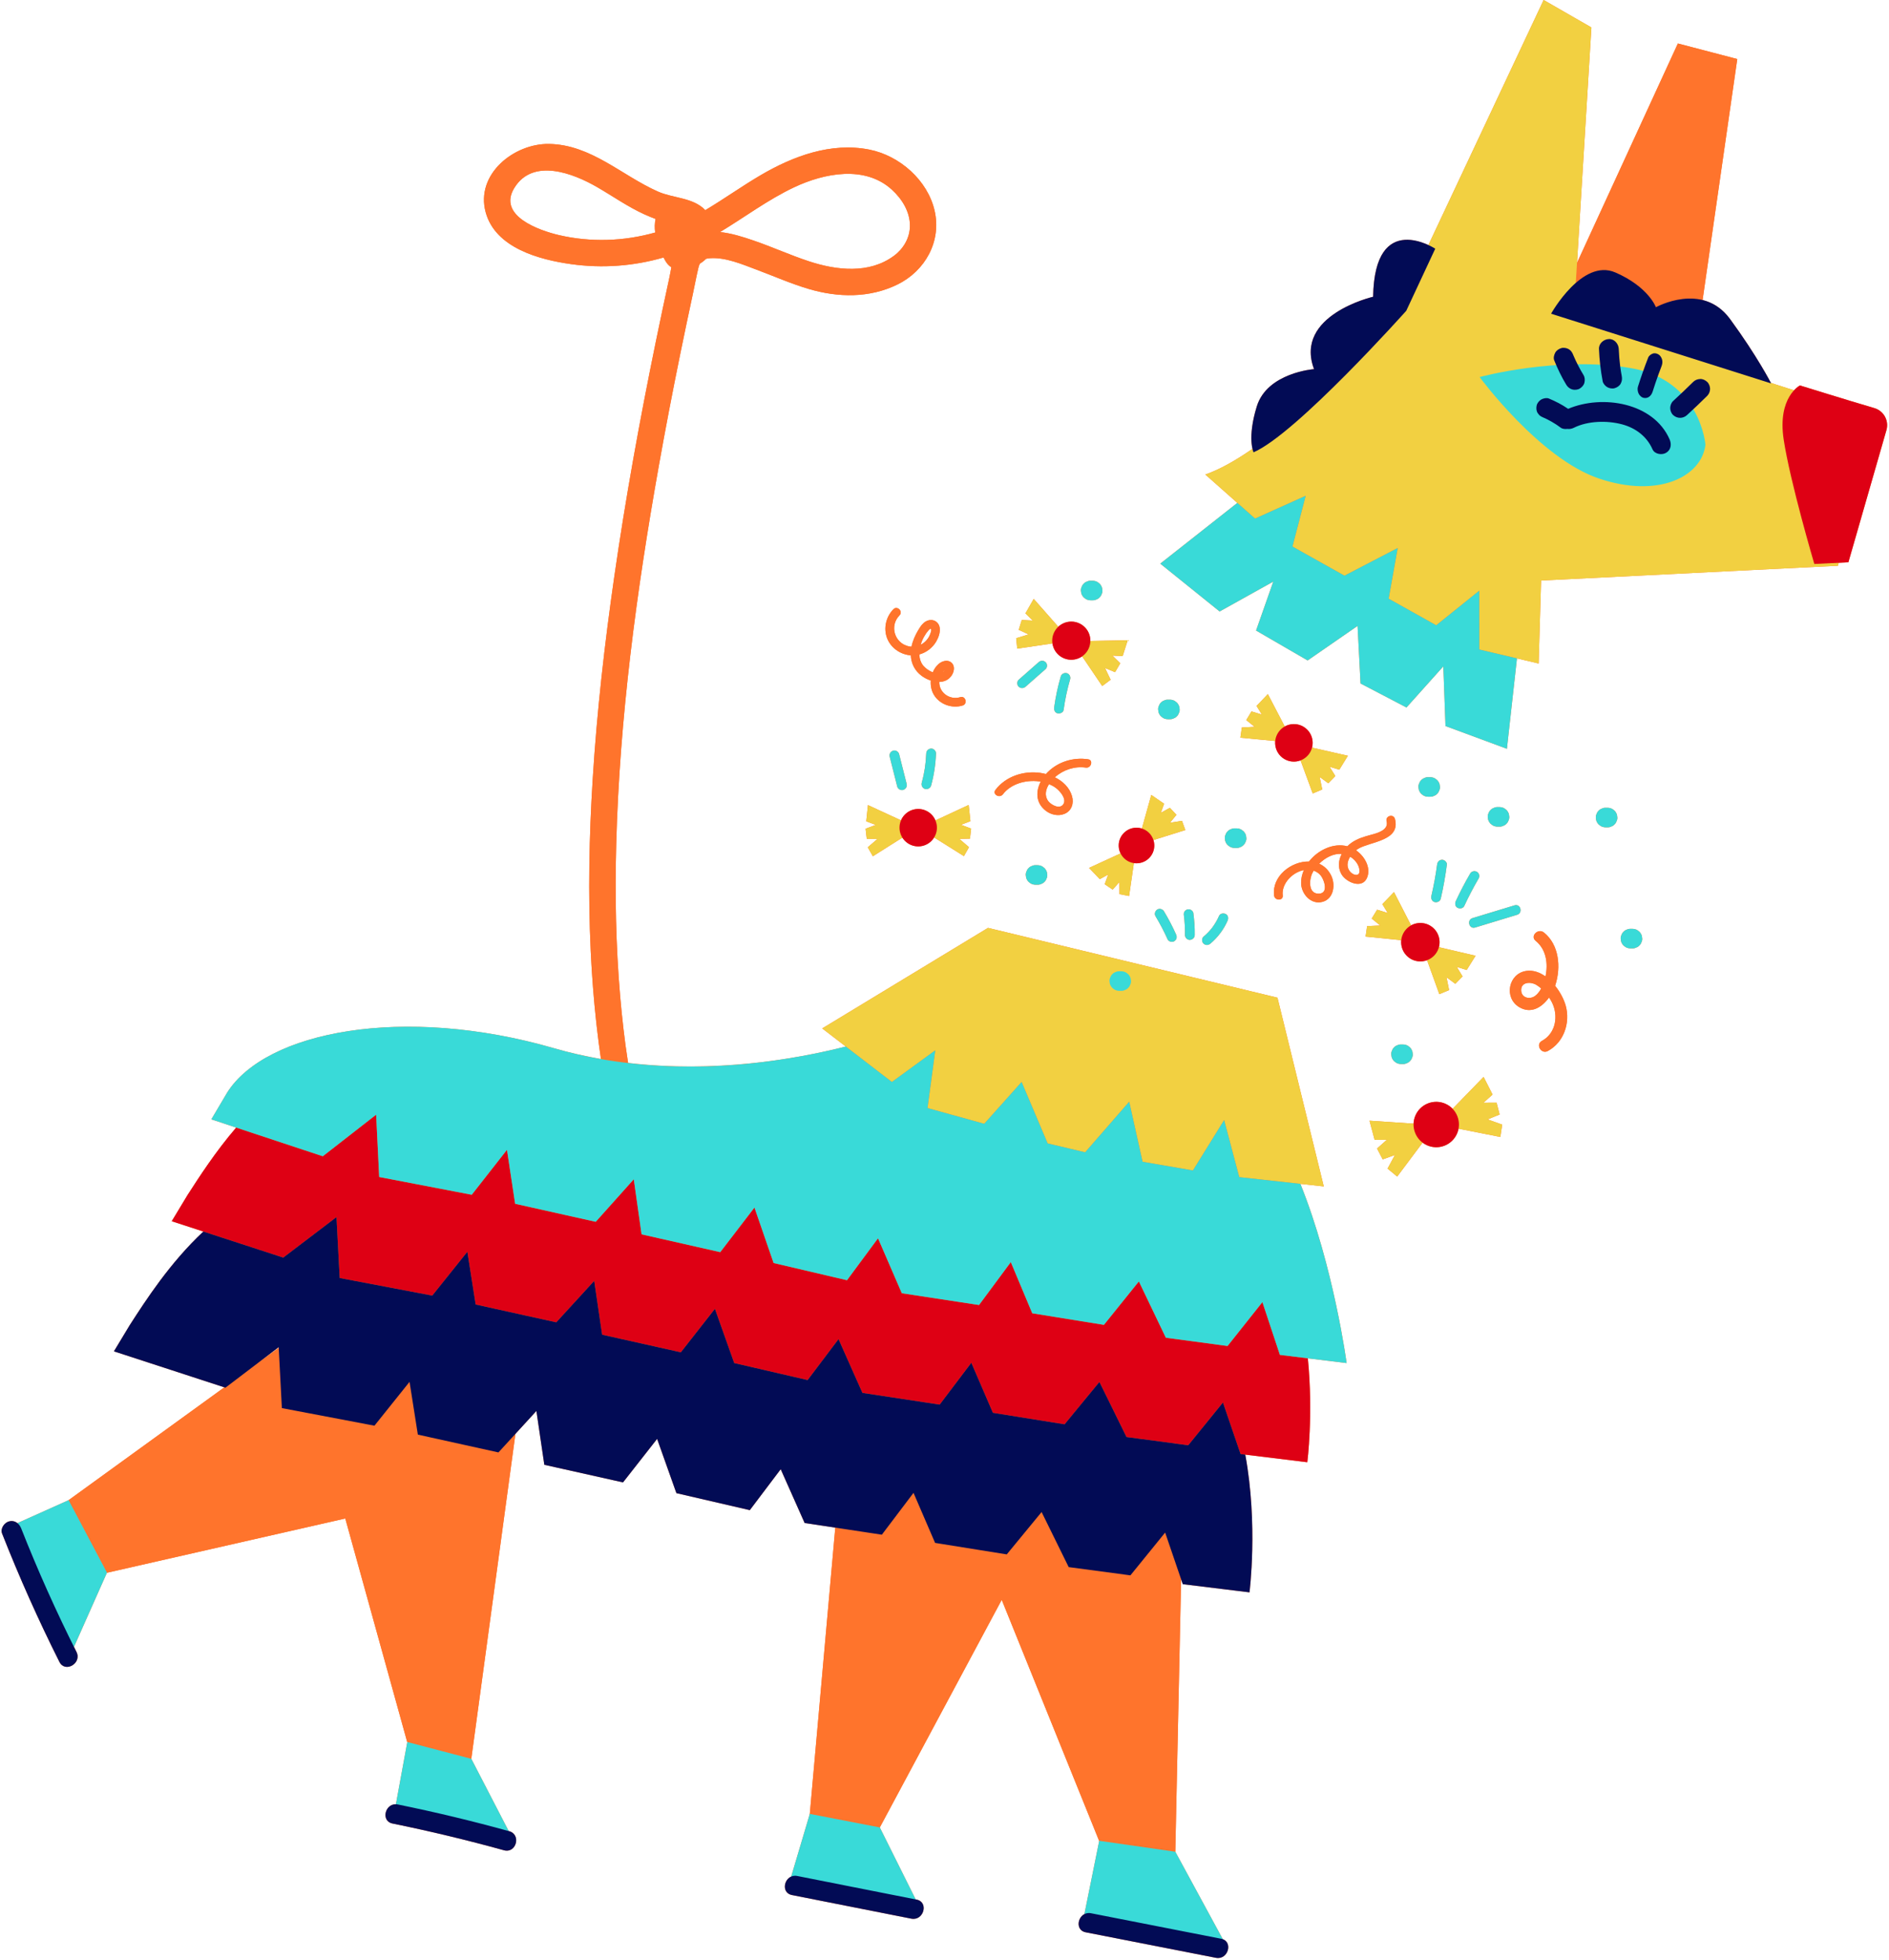 <?xml version="1.0" encoding="UTF-8"?><svg xmlns="http://www.w3.org/2000/svg" xmlns:xlink="http://www.w3.org/1999/xlink" height="370.4" preserveAspectRatio="xMidYMid meet" version="1.0" viewBox="-0.3 0.0 357.1 370.4" width="357.1" zoomAndPan="magnify"><g><g fill="#FF742C" id="change1_1"><path d="M189.29,150.095c1.529-2.001,4.352-2.751,6.77-2.445 c0.124,0.016,0.248,0.046,0.372,0.068c-0.941,1.834-0.949,3.99,0.93,5.464 c0.999,0.784,2.375,1.104,3.576,0.61c1.357-0.558,1.807-2.003,1.411-3.352 c-0.481-1.638-1.742-2.817-3.239-3.551c1.558-1.419,3.761-2.138,5.849-1.834 c1.028,0.15,1.472-1.423,0.434-1.575c-2.771-0.404-5.603,0.442-7.619,2.42 c-0.122,0.12-0.24,0.245-0.354,0.374c-0.376-0.098-0.753-0.179-1.126-0.228 c-3.142-0.413-6.46,0.667-8.413,3.223C187.242,150.106,188.66,150.92,189.29,150.095z M198.01,148.176c0.46,0.193,0.901,0.425,1.294,0.723c0.76,0.577,2.05,2.015,1.438,3.033 c-0.665,1.108-2.357,0.182-2.899-0.571C197.098,150.327,197.388,149.157,198.01,148.176z" fill="inherit"/><path d="M175.35,117.199c-0.999,0.191-1.583,1.074-2.069,1.89 c-0.573,0.96-1.049,2.027-1.273,3.127c-0.154-0.009-0.309-0.028-0.464-0.06 c-2.726-0.562-3.759-3.87-1.806-5.866c0.736-0.752-0.418-1.907-1.155-1.155 c-1.377,1.407-1.893,3.54-1.206,5.406c0.682,1.851,2.474,3.114,4.419,3.293 c0.027,0.003,0.054-0.001,0.082,0.001c0.076,1.525,0.739,2.917,2.068,3.893 c0.487,0.358,1.082,0.669,1.711,0.876c-0.068,0.92,0.104,1.857,0.563,2.649 c1.077,1.855,3.432,2.685,5.453,2.067c1.002-0.306,0.575-1.883-0.434-1.575 c-2.001,0.612-4.034-0.852-3.974-2.882c0.933-0.022,1.805-0.385,2.38-1.29 c0.44-0.694,0.607-1.755-0.085-2.356c-0.728-0.632-1.782-0.3-2.434,0.272 c-0.488,0.428-0.846,0.974-1.097,1.568c-0.668-0.264-1.297-0.72-1.674-1.126 c-0.579-0.624-0.832-1.419-0.861-2.262c1.318-0.359,2.482-1.244,3.185-2.44 c0.442-0.752,0.791-1.729,0.663-2.61C177.198,117.643,176.339,117.01,175.35,117.199z M177.96,126.969c0.073-0.087,0.16-0.16,0.236-0.243c0.027-0.026,0.055-0.051,0.082-0.077 c0.001-0,0.001-0.001,0.003-0.001c-0.066,0.104-0.13,0.205-0.234,0.293 c-0.034,0.028-0.074,0.038-0.109,0.063C177.947,126.993,177.951,126.979,177.96,126.969z M175.578,119.74c-0.182,0.543-0.504,1.037-0.91,1.44c-0.275,0.273-0.589,0.494-0.926,0.665 c0.306-1.041,0.853-2.023,1.477-2.716c0.159-0.176,0.407-0.459,0.516-0.187 C175.81,119.128,175.642,119.55,175.578,119.74z" fill="inherit"/><path d="M256.04,160.674c0.137-0.106,0.276-0.205,0.414-0.287 c2.304-1.371,8.061-1.474,6.946-5.634c-0.272-1.014-1.847-0.584-1.575,0.434 c0.44,1.643-1.694,2.241-2.861,2.547c-1.322,0.347-2.644,0.733-3.778,1.528 c-0.275,0.193-0.536,0.417-0.78,0.661c-2.604-0.687-5.531,0.682-7.253,2.879 c-3.328-0.072-7.035,2.762-6.598,6.412c0.123,1.031,1.758,1.043,1.633,0 c-0.265-2.213,1.812-4.383,4.001-4.799c-0.339,0.777-0.534,1.604-0.527,2.446 c0.018,2.054,1.876,4.183,4.084,3.55c2.109-0.605,2.441-3.245,1.6-4.961 c-0.543-1.108-1.347-1.819-2.266-2.231c1.167-1.173,2.746-1.98,4.267-1.857 c-0.607,1.173-0.766,2.537-0.09,3.778c0.856,1.572,4.009,2.991,4.904,0.643 C258.89,163.87,257.603,161.756,256.04,160.674z M249.153,165.199 c0.812,0.75,1.864,3.631-0.133,3.682c-2.053,0.053-1.837-2.675-1.241-3.879 c0.079-0.16,0.169-0.318,0.264-0.474C248.437,164.668,248.812,164.885,249.153,165.199z M255.077,164.871c-0.922-0.887-0.74-2.032-0.141-2.985c0.283,0.174,0.56,0.382,0.821,0.653 c0.511,0.531,0.9,1.22,0.944,1.97C256.766,165.627,255.712,165.482,255.077,164.871z" fill="inherit"/><path d="M293.679,186.281c0.021-0.06,0.045-0.121,0.064-0.18 c1.056-3.33,0.712-7.554-2.173-9.877c-1.101-0.886-2.678,0.672-1.567,1.567 c2.015,1.622,2.379,4.318,1.859,6.734c-1.093-0.784-2.331-1.232-3.618-1.049 c-3.391,0.481-4.286,5.057-1.376,6.827c2.253,1.37,4.336,0.051,5.666-1.813 c0.191,0.288,0.369,0.582,0.522,0.88c1.302,2.543,0.782,5.899-1.871,7.326 c-1.256,0.675-0.139,2.589,1.118,1.913c3.041-1.635,4.287-5.36,3.369-8.602 C295.337,188.824,294.628,187.461,293.679,186.281z M289.916,188.189 c-0.965,0.73-2.567,0.435-2.647-0.985c-0.095-1.67,1.788-1.724,2.832-1.107 c0.335,0.198,0.652,0.436,0.953,0.696C290.759,187.331,290.397,187.825,289.916,188.189z" fill="inherit"/><path d="M234.186,139.404l6.595,0.627c-0.115,1.177,0.35,2.383,1.356,3.158 c1.013,0.78,2.309,0.917,3.422,0.495l2.303,6.256l1.796-0.759l-0.493-2.37l1.631,1.205 l1.334-1.372l-1.081-1.746l1.834,0.553l1.621-2.633l-6.773-1.535 c0.352-1.338-0.101-2.816-1.266-3.713c-1.159-0.893-2.694-0.956-3.895-0.285l-3.193-6.12 l-2.132,2.239l1.003,1.633l-1.964-0.6l-0.986,1.64l1.581,1.269l-2.417,0.128L234.186,139.404z" fill="inherit"/><path d="M191.998,122.574l6.662-0.989c0.173,1.189,0.927,2.267,2.108,2.786 c1.19,0.523,2.503,0.342,3.499-0.346l3.799,5.613l1.588-1.187l-1.064-2.218l1.903,0.792 l0.982-1.679l-1.493-1.46l1.945,0.098l0.958-2.994l-7.059,0.136 c0.021-1.406-0.787-2.755-2.155-3.356c-1.362-0.599-2.892-0.287-3.914,0.668l-4.643-5.261 l-1.559,2.729l1.388,1.367l-2.085-0.113l-0.574,1.859l1.87,0.867l-2.354,0.716L191.998,122.574z" fill="inherit"/><path d="M283.192,210.612l-0.576-2.242l-2.485,0.015l1.727-1.546l-1.697-3.333 l-5.855,6.026c-1.16-1.206-2.972-1.671-4.632-1.034c-1.653,0.634-2.686,2.179-2.75,3.843 l-8.332-0.561l0.968,3.613l2.318-0.006l-1.858,1.651l1.072,2.052l2.308-0.833l-1.391,2.576 l1.82,1.502l4.805-6.415c1.142,0.861,2.682,1.141,4.116,0.591 c1.444-0.554,2.403-1.806,2.668-3.222l7.912,1.565l0.348-2.333l-2.758-0.985L283.192,210.612z" fill="inherit"/><path d="M265.972,180.914c1.032,0.806,2.36,0.955,3.503,0.529l2.319,6.423l1.845-0.766 l-0.49-2.431l1.663,1.245l1.375-1.397l-1.096-1.796l1.875,0.578l1.677-2.687l-6.928-1.616 c0.369-1.368-0.086-2.885-1.273-3.812c-1.182-0.922-2.754-0.997-3.989-0.317l-3.231-6.289 l-2.199,2.28l1.017,1.679l-2.009-0.627l-1.021,1.674l1.612,1.311l-2.477,0.115l-0.295,1.976 l6.752,0.685C264.478,178.875,264.947,180.114,265.972,180.914z" fill="inherit"/><path d="M354.034,77.121c-5.017-1.472-14.07-4.283-14.07-4.283s-0.506,0.266-1.118,0.924 l-4.373-1.401c-0.348-0.673-2.878-5.458-7.718-12.068c-1.53-2.089-3.364-3.142-5.195-3.593 l6.556-45.544l-11.228-2.938l-19.065,41.454L300.543,5.19L291.512,0l-21.783,46.305 c-3.007-1.384-10.241-3.34-10.45,9.773c0,0-15.005,3.461-11.171,13.674 c0,0-8.852,0.662-10.821,7.045c-1.339,4.341-1.074,6.91-0.817,8.021 c-3.112,2.16-6.154,3.893-8.909,4.853l6.051,5.362l-14.57,11.479l11.221,9.035l10.143-5.644 l-3.254,9.25l9.745,5.649l9.441-6.528l0.564,10.882l8.681,4.537l6.968-7.774l0.409,11.283 l11.609,4.297l1.899-17.083l4.099,0.966l0.467-15.682l56.122-2.787l0.128-0.564l1.838-0.091 l7.193-24.979C356.828,79.5,355.811,77.643,354.034,77.121z" fill="inherit"/><path d="M173.277,152.872c-1.459,0.002-2.709,0.888-3.248,2.15l-6.251-2.883l-0.318,3.067 l1.787,0.677l-1.916,0.725l0.222,1.896l2.022,0.038l-1.829,1.575l0.959,1.692l5.587-3.526 c0.626,0.999,1.729,1.668,2.995,1.666c1.275-0.002,2.382-0.684,3.003-1.696l5.632,3.533l0.955-1.694 l-1.834-1.57l2.022-0.043l0.216-1.896l-1.918-0.719l1.785-0.682l-0.326-3.066l-6.281,2.918 C176.002,153.76,174.743,152.87,173.277,152.872z" fill="inherit"/><path d="M211.986,157.593c-0.901,1.056-1.034,2.508-0.455,3.678l-5.95,2.736l2.021,2.127 l1.595-0.873l-0.661,1.833l1.507,1.012l1.278-1.439l0.007,2.297l1.816,0.353l0.906-6.22 c1.109,0.165,2.275-0.219,3.057-1.135c0.787-0.923,0.979-2.145,0.631-3.22l6.038-1.887l-0.634-1.738 l-2.269,0.355l1.219-1.489l-1.237-1.329l-1.706,0.942l0.611-1.712l-2.418-1.66l-1.775,6.346 C214.314,156.172,212.892,156.531,211.986,157.593z" fill="inherit"/><path d="M200.222,127.852c-0.554,1.905-0.967,3.846-1.238,5.811 c-0.066,0.476,0.115,1.015,0.645,1.136c0.434,0.099,1.065-0.133,1.136-0.645 c0.271-1.965,0.685-3.906,1.238-5.811c0.135-0.464-0.163-1.026-0.645-1.136 C200.864,127.094,200.366,127.355,200.222,127.852z" fill="inherit"/><path d="M281.863,155.959c0.288,0.167,0.599,0.251,0.932,0.252c0.125,0,0.251,0,0.376,0 c0.254,0.01,0.491-0.043,0.711-0.159c0.229-0.074,0.427-0.202,0.594-0.382 c0.18-0.167,0.307-0.365,0.382-0.594c0.116-0.22,0.169-0.457,0.159-0.711 c-0.022-0.164-0.044-0.327-0.066-0.491c-0.088-0.313-0.246-0.584-0.475-0.815 c-0.125-0.096-0.249-0.193-0.374-0.289c-0.288-0.167-0.599-0.251-0.932-0.252 c-0.125,0-0.251,0-0.376,0c-0.254-0.01-0.491,0.043-0.711,0.159 c-0.229,0.074-0.427,0.202-0.594,0.382c-0.18,0.167-0.307,0.365-0.382,0.594 c-0.116,0.22-0.169,0.457-0.159,0.711c0.022,0.164,0.044,0.327,0.066,0.491 c0.088,0.313,0.246,0.584,0.475,0.815C281.614,155.767,281.739,155.863,281.863,155.959z" fill="inherit"/><path d="M196.055,125.13c-1.26,1.109-2.52,2.218-3.78,3.326 c-0.364,0.32-0.351,0.983,0,1.306c0.388,0.356,0.918,0.341,1.306,0 c1.26-1.109,2.52-2.218,3.78-3.326c0.364-0.32,0.351-0.983,0-1.306 C196.973,124.774,196.443,124.789,196.055,125.13z" fill="inherit"/><path d="M204.575,112.899c0.125,0.096,0.249,0.193,0.374,0.289 c0.288,0.167,0.599,0.251,0.932,0.252c0.125,0,0.251,0,0.376,0c0.254,0.01,0.491-0.043,0.711-0.159 c0.229-0.074,0.427-0.202,0.594-0.382c0.18-0.167,0.307-0.365,0.382-0.594 c0.116-0.22,0.169-0.457,0.159-0.711c-0.022-0.164-0.044-0.327-0.066-0.491 c-0.088-0.313-0.246-0.584-0.475-0.815c-0.125-0.096-0.249-0.193-0.374-0.289 c-0.288-0.167-0.599-0.251-0.932-0.252c-0.125,0-0.251,0-0.376,0 c-0.254-0.01-0.491,0.043-0.711,0.159c-0.229,0.074-0.427,0.202-0.594,0.382 c-0.18,0.167-0.307,0.365-0.382,0.594c-0.116,0.22-0.169,0.457-0.159,0.711 c0.022,0.164,0.044,0.327,0.066,0.491C204.188,112.397,204.347,112.669,204.575,112.899z" fill="inherit"/><path d="M309.607,176.066c-0.125-0.096-0.249-0.193-0.374-0.289 c-0.288-0.167-0.599-0.251-0.932-0.252c-0.125,0-0.251,0-0.376,0 c-0.254-0.01-0.491,0.043-0.711,0.159c-0.229,0.074-0.427,0.202-0.594,0.382 c-0.18,0.167-0.307,0.365-0.382,0.594c-0.116,0.22-0.169,0.457-0.159,0.711 c0.022,0.164,0.044,0.327,0.066,0.491c0.088,0.313,0.246,0.584,0.475,0.815 c0.125,0.096,0.249,0.193,0.374,0.289c0.288,0.167,0.599,0.251,0.932,0.252c0.125,0,0.251,0,0.376,0 c0.254,0.01,0.491-0.043,0.711-0.159c0.229-0.074,0.427-0.202,0.594-0.382 c0.18-0.167,0.307-0.365,0.382-0.594c0.116-0.22,0.169-0.457,0.159-0.711 c-0.022-0.164-0.044-0.327-0.066-0.491C309.994,176.568,309.835,176.296,309.607,176.066z" fill="inherit"/><path d="M278.559,175.277c2.649-0.804,5.297-1.609,7.946-2.413 c1.134-0.344,0.651-2.127-0.491-1.781c-2.649,0.804-5.297,1.609-7.946,2.413 C276.935,173.841,277.418,175.624,278.559,175.277z" fill="inherit"/><path d="M218.474,171.877c-0.416,0.268-0.598,0.821-0.331,1.263 c0.852,1.413,1.617,2.876,2.291,4.381c0.198,0.442,0.875,0.581,1.263,0.331 c0.457-0.295,0.543-0.79,0.331-1.263c-0.674-1.506-1.439-2.968-2.291-4.381 C219.488,171.795,218.897,171.604,218.474,171.877z" fill="inherit"/><path d="M271.372,147.406c-0.125-0.096-0.249-0.193-0.374-0.289 c-0.288-0.167-0.599-0.251-0.932-0.252c-0.125,0-0.251,0-0.376,0 c-0.254-0.01-0.491,0.043-0.711,0.159c-0.229,0.074-0.427,0.202-0.594,0.382 c-0.18,0.167-0.307,0.365-0.382,0.594c-0.116,0.22-0.169,0.457-0.159,0.711 c0.022,0.164,0.044,0.327,0.066,0.491c0.088,0.313,0.246,0.584,0.475,0.815 c0.125,0.096,0.249,0.193,0.374,0.289c0.288,0.167,0.599,0.251,0.932,0.252c0.125,0,0.251,0,0.376,0 c0.254,0.01,0.491-0.043,0.711-0.159c0.229-0.074,0.427-0.202,0.594-0.382 c0.18-0.167,0.307-0.365,0.382-0.594c0.116-0.22,0.169-0.457,0.159-0.711 c-0.022-0.164-0.044-0.327-0.066-0.491C271.759,147.908,271.601,147.636,271.372,147.406z" fill="inherit"/><path d="M219.177,135.371c0.125,0.096,0.249,0.193,0.374,0.289 c0.288,0.167,0.599,0.251,0.932,0.252c0.125,0,0.251,0,0.376,0c0.254,0.01,0.491-0.043,0.711-0.159 c0.229-0.074,0.427-0.202,0.594-0.382c0.18-0.167,0.307-0.365,0.382-0.594 c0.116-0.22,0.169-0.457,0.159-0.711c-0.022-0.164-0.044-0.327-0.066-0.491 c-0.088-0.313-0.246-0.584-0.475-0.815c-0.125-0.096-0.249-0.193-0.374-0.289 c-0.288-0.167-0.599-0.251-0.932-0.252c-0.125,0-0.251,0-0.376,0 c-0.254-0.01-0.491,0.043-0.711,0.159c-0.229,0.074-0.427,0.202-0.594,0.382 c-0.18,0.167-0.307,0.365-0.382,0.594c-0.116,0.22-0.169,0.457-0.159,0.711 c0.022,0.164,0.044,0.327,0.066,0.491C218.79,134.869,218.948,135.14,219.177,135.371z" fill="inherit"/><path d="M223.514,173.062c0.011,0.089,0.022,0.179,0.032,0.269 c0.017,0.154,0.034,0.307,0.048,0.461c0.031,0.321,0.055,0.642,0.074,0.964 c0.037,0.643,0.05,1.288,0.04,1.932c-0.007,0.483,0.43,0.945,0.923,0.923 c0.507-0.023,0.915-0.406,0.923-0.923c0.021-1.4-0.08-2.79-0.267-4.178 c-0.029-0.212-0.25-0.45-0.424-0.552c-0.198-0.116-0.49-0.165-0.711-0.093 c-0.223,0.072-0.439,0.211-0.552,0.424c-0.124,0.236-0.128,0.45-0.093,0.711 C223.477,172.779,223.508,173.013,223.514,173.062z" fill="inherit"/><path d="M271.371,163.398c-0.26,1.972-0.635,3.98-1.089,5.936 c-0.109,0.469,0.145,1.022,0.645,1.136c0.471,0.107,1.019-0.142,1.136-0.645 c0.493-2.123,0.871-4.267,1.155-6.427c0.063-0.481-0.47-0.944-0.923-0.923 C271.74,162.5,271.439,162.883,271.371,163.398z" fill="inherit"/><path d="M245.527,223.714l4.419,0.485l-8.749-35.665l-54.725-13.189l-31.337,18.996 l4.457,3.425c-9.647,2.441-24.802,5.018-41.15,3.1c-0.023-0.144-0.048-0.288-0.07-0.432 c-0.347-2.257-0.539-3.683-0.802-5.929c-0.246-2.097-0.458-4.198-0.638-6.301 c-0.814-9.511-0.991-19.07-0.741-28.609c0.628-23.985,3.837-47.859,8.036-71.456 c1.26-7.078,2.618-14.139,4.056-21.183c0.776-3.803,1.575-7.601,2.395-11.394 c0.36-1.668,0.663-3.362,1.065-5.02c0.068-0.282,0.156-0.518,0.262-0.722 c0.42-0.255,0.811-0.552,1.156-0.905c0.212-0.058,0.446-0.098,0.715-0.119 c2.936-0.224,6.065,1.123,8.762,2.13c3.31,1.236,6.55,2.672,9.942,3.676 c5.555,1.643,11.486,1.755,16.78-0.841c5.24-2.57,8.349-8.142,7.022-13.944 c-1.319-5.767-6.622-10.409-12.331-11.545c-7.249-1.443-14.456,1.245-20.636,4.881 c-3.514,2.068-6.871,4.471-10.389,6.562c-2.262-2.402-6.06-2.235-8.928-3.505 c-6.895-3.052-12.649-8.886-20.622-9.008c-6.606-0.101-13.918,5.717-11.964,12.907 c1.835,6.751,10.16,8.973,16.193,9.809c5.867,0.813,11.796,0.38,17.434-1.261 c0.225,0.446,0.471,0.889,0.793,1.27c0.213,0.252,0.443,0.439,0.685,0.582 c-0.134,0.685-0.249,1.371-0.392,2.028c-0.881,4.047-1.739,8.098-2.571,12.155 c-3.012,14.687-5.694,29.448-7.829,44.29c-1.826,12.696-3.28,25.452-4.079,38.256 c-0.673,10.781-0.887,21.601-0.378,32.394c0.323,6.852,0.945,13.699,1.937,20.489 c-2.928-0.515-5.876-1.17-8.827-2.024c-28.576-8.269-54.521-3.192-61.831,8.371l-2.992,5.057 l4.695,1.554c-3.94,4.59-6.961,9.284-9.205,12.762l-2.979,4.935l5.976,1.947 c-6.337,5.928-10.859,12.95-13.927,17.705l-2.979,4.935l20.875,6.802l-29.438,21.322l-0-0 l-9.683,4.343c-0.429-0.34-0.978-0.498-1.587-0.33c-0.894,0.246-1.677,1.355-1.305,2.299 c3.248,8.242,6.856,16.337,10.834,24.253c1.08,2.15,4.306,0.259,3.227-1.887 c-0.16-0.319-0.311-0.642-0.47-0.961l6.22-13.996l45.064-10.256L76.691,329.236l-2.151,11.719 c-2.08-0.058-2.862,3.187-0.629,3.642c7.076,1.441,14.098,3.127,21.057,5.053 c2.322,0.643,3.312-2.962,0.994-3.604c-0.034-0.009-0.068-0.018-0.102-0.027l-7.064-13.653 l8.343-61.409l3.961-4.327l1.5,10.172l14.876,3.327l6.445-8.221l3.646,10.253l13.877,3.212 l5.842-7.734l4.521,10.16l5.797,0.879l-4.818,54.099h-0l-3.519,11.841 c-1.462,0.64-1.781,3.111,0.148,3.493c7.52,1.488,15.04,2.975,22.56,4.463 c2.349,0.465,3.355-3.137,0.994-3.604c-0.056-0.011-0.113-0.022-0.169-0.034l-6.78-13.599 l23.049-43.015l18.423,45.576l-2.797,13.821c-1.367,0.714-1.624,3.066,0.256,3.434 c8.201,1.607,16.401,3.214,24.602,4.821c2.233,0.438,3.246-2.789,1.314-3.508l-8.983-16.539 l1.095-51.48l0.314,0.919l12.612,1.545c0,0,1.65-12.785-0.797-26.024l11.727,1.437 c0,0,1.157-8.957,0.101-19.64l7.332,0.901C254.267,257.584,251.845,239.395,245.527,223.714z M149.841,35.386c5.677-2.675,13.354-4.198,18.459,0.456c1.917,1.748,3.417,4.149,3.416,6.803 c-0.001,2.344-1.258,4.389-3.013,5.689c-4.698,3.48-10.854,2.758-16.057,1.051 c-3.571-1.171-6.997-2.738-10.553-3.953c-1.979-0.676-4.127-1.358-6.279-1.579 C140.491,41.034,144.887,37.72,149.841,35.386z M123.557,43.937 c-5.902,1.677-12.2,1.885-18.186,0.492c-3.751-0.873-11.688-3.65-8.438-8.926 c3.532-5.734,11.173-2.736,15.665-0.136c2.987,1.729,5.818,3.736,8.973,5.161 c0.68,0.307,1.369,0.591,2.067,0.848C123.442,42.191,123.44,43.063,123.557,43.937z M48.33,257.658 l4.049-3.078l0.007,0.14L48.33,257.658z" fill="inherit"/><path d="M265.856,197.63c-0.288-0.167-0.599-0.251-0.932-0.252c-0.125,0-0.251,0-0.376,0 c-0.254-0.01-0.491,0.043-0.711,0.159c-0.229,0.074-0.427,0.202-0.594,0.382 c-0.18,0.167-0.307,0.365-0.382,0.594c-0.116,0.22-0.169,0.457-0.159,0.711 c0.022,0.164,0.044,0.327,0.066,0.491c0.088,0.313,0.246,0.584,0.475,0.815 c0.125,0.096,0.249,0.193,0.374,0.289c0.288,0.167,0.599,0.251,0.932,0.252c0.125,0,0.251,0,0.376,0 c0.254,0.01,0.491-0.043,0.711-0.159c0.229-0.074,0.427-0.202,0.594-0.382 c0.18-0.167,0.307-0.365,0.382-0.594c0.116-0.22,0.169-0.457,0.159-0.711 c-0.022-0.164-0.044-0.327-0.066-0.491c-0.088-0.313-0.246-0.584-0.475-0.815 C266.105,197.822,265.981,197.726,265.856,197.63z" fill="inherit"/><path d="M233.091,156.544c-0.254-0.01-0.491,0.043-0.711,0.159 c-0.229,0.074-0.427,0.202-0.594,0.382c-0.18,0.167-0.307,0.365-0.382,0.594 c-0.116,0.22-0.169,0.457-0.159,0.711c0.022,0.164,0.044,0.327,0.066,0.491 c0.088,0.313,0.246,0.584,0.475,0.815c0.125,0.096,0.249,0.193,0.374,0.289 c0.288,0.167,0.599,0.251,0.932,0.252c0.125,0,0.251,0,0.376,0c0.254,0.01,0.491-0.043,0.711-0.159 c0.229-0.074,0.427-0.202,0.594-0.382c0.18-0.167,0.307-0.365,0.382-0.594 c0.116-0.22,0.169-0.457,0.159-0.711c-0.022-0.164-0.044-0.327-0.066-0.491 c-0.088-0.313-0.246-0.584-0.475-0.815c-0.125-0.096-0.249-0.193-0.374-0.289 c-0.288-0.167-0.599-0.251-0.932-0.252C233.342,156.544,233.217,156.544,233.091,156.544z" fill="inherit"/><path d="M278.891,164.745c-0.442-0.234-1.003-0.114-1.263,0.331 c-0.988,1.692-1.895,3.429-2.72,5.206c-0.203,0.437-0.138,1.015,0.331,1.263 c0.408,0.215,1.046,0.136,1.263-0.331c0.824-1.777,1.732-3.514,2.72-5.206 C279.466,165.591,279.332,164.978,278.891,164.745z" fill="inherit"/><path d="M175.721,148.445c0.539-1.976,0.846-4.016,0.92-6.063 c0.018-0.483-0.437-0.945-0.923-0.923c-0.515,0.023-0.904,0.406-0.923,0.923 c-0.07,1.919-0.343,3.698-0.854,5.572c-0.127,0.466,0.158,1.025,0.645,1.136 S175.585,148.943,175.721,148.445z" fill="inherit"/><path d="M230.162,173.062c-0.345,0.784-0.775,1.529-1.286,2.217 c-0.024,0.032-0.048,0.064-0.072,0.096c-0.006,0.007-0.003,0.004-0.013,0.016 c-0.065,0.08-0.129,0.16-0.195,0.238c-0.14,0.166-0.284,0.328-0.433,0.485 c-0.298,0.315-0.615,0.612-0.947,0.891c-0.371,0.312-0.346,0.988,0,1.306 c0.395,0.362,0.91,0.333,1.306,0c1.383-1.164,2.509-2.662,3.236-4.317 c0.194-0.441,0.144-1.012-0.331-1.263C231.025,172.519,230.37,172.59,230.162,173.062z" fill="inherit"/><path d="M170.449,149.268c0.484-0.157,0.772-0.634,0.645-1.136 c-0.475-1.877-0.95-3.753-1.424-5.63c-0.118-0.468-0.668-0.796-1.136-0.645 c-0.484,0.157-0.772,0.634-0.645,1.136c0.475,1.877,0.95,3.753,1.424,5.63 C169.432,149.092,169.981,149.419,170.449,149.268z" fill="inherit"/><path d="M304.905,153.188c-0.125-0.096-0.249-0.193-0.374-0.289 c-0.288-0.167-0.599-0.251-0.932-0.252c-0.125,0-0.251,0-0.376,0 c-0.254-0.01-0.491,0.043-0.711,0.159c-0.229,0.074-0.427,0.202-0.594,0.382 c-0.18,0.167-0.307,0.365-0.382,0.594c-0.116,0.22-0.169,0.457-0.159,0.711 c0.022,0.164,0.044,0.327,0.066,0.491c0.088,0.313,0.246,0.584,0.475,0.815 c0.125,0.096,0.249,0.193,0.374,0.289c0.288,0.167,0.599,0.251,0.932,0.252c0.125,0,0.251,0,0.376,0 c0.254,0.01,0.491-0.043,0.711-0.159c0.229-0.074,0.427-0.202,0.594-0.382 c0.18-0.167,0.307-0.365,0.382-0.594c0.116-0.22,0.169-0.457,0.159-0.711 c-0.022-0.164-0.044-0.327-0.066-0.491C305.292,153.69,305.134,153.418,304.905,153.188z" fill="inherit"/><path d="M196.767,163.75c-0.288-0.167-0.599-0.251-0.932-0.252c-0.125,0-0.251,0-0.376,0 c-0.254-0.01-0.491,0.043-0.711,0.159c-0.229,0.074-0.427,0.202-0.594,0.382 c-0.18,0.167-0.307,0.365-0.382,0.594c-0.116,0.22-0.169,0.457-0.159,0.711 c0.022,0.164,0.044,0.327,0.066,0.491c0.088,0.313,0.246,0.584,0.475,0.815 c0.125,0.096,0.249,0.193,0.374,0.289c0.288,0.167,0.599,0.251,0.932,0.252c0.125,0,0.251,0,0.376,0 c0.254,0.01,0.491-0.043,0.711-0.159c0.229-0.074,0.427-0.202,0.594-0.382 c0.18-0.167,0.307-0.365,0.382-0.594c0.116-0.22,0.169-0.457,0.159-0.711 c-0.022-0.164-0.044-0.327-0.066-0.491c-0.088-0.313-0.246-0.584-0.475-0.815 C197.016,163.942,196.892,163.846,196.767,163.75z" fill="inherit"/></g></g><g><g id="change1_2"><path d="M169.357,53.761c5.24-2.57,8.349-8.142,7.022-13.944 c-1.319-5.767-6.622-10.409-12.331-11.545c-7.249-1.443-14.456,1.245-20.636,4.881 c-3.514,2.068-6.871,4.471-10.389,6.562c-2.262-2.402-6.06-2.235-8.928-3.505 c-6.895-3.052-12.649-8.886-20.622-9.008c-6.606-0.101-13.918,5.717-11.964,12.907 c1.835,6.751,10.16,8.973,16.193,9.809c5.867,0.813,11.796,0.38,17.434-1.261 c0.225,0.446,0.471,0.889,0.793,1.27c0.213,0.252,0.443,0.439,0.685,0.582 c-0.134,0.685-0.249,1.371-0.392,2.028c-0.881,4.047-1.739,8.098-2.571,12.155 c-3.012,14.687-5.694,29.448-7.829,44.29c-1.826,12.696-3.28,25.452-4.079,38.256 c-0.673,10.781-0.887,21.601-0.378,32.394c0.442,9.377,1.436,18.747,3.185,27.973 c0.388,2.046,0.816,4.084,1.283,6.113c0.721,3.135,5.543,1.808,4.821-1.329 c-0.909-3.955-1.667-7.943-2.284-11.953c-0.347-2.257-0.539-3.683-0.802-5.929 c-0.246-2.097-0.458-4.198-0.638-6.301c-0.814-9.511-0.991-19.07-0.741-28.609 c0.628-23.985,3.837-47.859,8.036-71.456c1.26-7.078,2.618-14.139,4.056-21.183 c0.776-3.803,1.575-7.601,2.395-11.394c0.36-1.668,0.663-3.362,1.065-5.02 c0.068-0.282,0.156-0.518,0.262-0.722c0.42-0.255,0.811-0.552,1.156-0.905 c0.212-0.058,0.446-0.098,0.715-0.119c2.936-0.224,6.065,1.123,8.762,2.13 c3.31,1.236,6.55,2.672,9.942,3.676C158.132,56.245,164.064,56.357,169.357,53.761z M105.371,44.429 c-3.751-0.873-11.688-3.65-8.438-8.926c3.532-5.734,11.173-2.736,15.665-0.136 c2.987,1.729,5.818,3.736,8.973,5.161c0.68,0.307,1.369,0.591,2.067,0.848 c-0.196,0.815-0.199,1.687-0.081,2.561C117.655,45.613,111.357,45.822,105.371,44.429z M142.094,45.434 c-1.979-0.676-4.127-1.358-6.279-1.579c4.676-2.82,9.072-6.134,14.026-8.468 c5.677-2.675,13.354-4.198,18.459,0.456c1.917,1.748,3.417,4.149,3.416,6.803 c-0.001,2.344-1.258,4.389-3.013,5.689c-4.698,3.48-10.854,2.758-16.057,1.051 C149.075,48.215,145.65,46.648,142.094,45.434z M174.683,266.73l49.074-4.87l-1.874,88.065 l-14.37-1.977l-18.444-45.628l-23.151,43.205l-13.199-1.988l6.688-75.094l18.98,7.45L174.683,266.73z M73.731,256.874l25.269,0.375L88.795,332.366l-12.094-3.094l-11.73-42.321l-50.119,11.406 L7.692,287.092l61.058-44.224L73.731,256.874z M189.29,150.095c1.529-2.001,4.352-2.751,6.77-2.445 c0.124,0.016,0.248,0.046,0.372,0.068c-0.941,1.834-0.949,3.99,0.93,5.464 c0.999,0.784,2.375,1.104,3.576,0.61c1.357-0.558,1.807-2.003,1.411-3.352 c-0.481-1.638-1.742-2.817-3.239-3.551c1.558-1.419,3.761-2.138,5.849-1.834 c1.028,0.15,1.472-1.423,0.434-1.575c-2.771-0.404-5.603,0.442-7.619,2.42 c-0.122,0.12-0.24,0.245-0.354,0.374c-0.376-0.098-0.753-0.179-1.126-0.228 c-3.142-0.413-6.46,0.667-8.413,3.223C187.242,150.106,188.66,150.92,189.29,150.095z M200.741,151.932c-0.665,1.108-2.357,0.182-2.899-0.571c-0.745-1.034-0.454-2.204,0.167-3.185 c0.46,0.193,0.901,0.425,1.294,0.723C200.063,149.476,201.353,150.913,200.741,151.932z M261.825,155.187c0.44,1.643-1.694,2.241-2.861,2.547c-1.322,0.347-2.644,0.733-3.778,1.528 c-0.275,0.193-0.536,0.417-0.78,0.661c-2.604-0.687-5.531,0.682-7.253,2.879 c-3.328-0.072-7.035,2.762-6.598,6.412c0.123,1.031,1.758,1.043,1.633,0 c-0.265-2.213,1.812-4.383,4.001-4.799c-0.339,0.777-0.534,1.604-0.527,2.446 c0.018,2.054,1.876,4.183,4.084,3.55c2.109-0.605,2.441-3.245,1.6-4.961 c-0.543-1.108-1.347-1.819-2.266-2.231c1.167-1.173,2.746-1.98,4.267-1.857 c-0.607,1.173-0.766,2.537-0.09,3.778c0.856,1.572,4.009,2.991,4.904,0.643 c0.729-1.912-0.558-4.027-2.121-5.108c0.137-0.106,0.276-0.205,0.414-0.287 c2.304-1.371,8.061-1.474,6.946-5.634C263.128,153.739,261.552,154.169,261.825,155.187z M249.153,165.199c0.812,0.75,1.864,3.631-0.133,3.682c-2.053,0.053-1.837-2.675-1.241-3.879 c0.079-0.16,0.169-0.318,0.264-0.474C248.437,164.668,248.812,164.885,249.153,165.199z M255.077,164.871c-0.922-0.887-0.74-2.032-0.141-2.985c0.283,0.174,0.56,0.382,0.821,0.653 c0.511,0.531,0.9,1.22,0.944,1.97C256.766,165.627,255.712,165.482,255.077,164.871z M175.35,117.199c-0.999,0.191-1.583,1.074-2.069,1.89c-0.573,0.96-1.049,2.027-1.273,3.127 c-0.154-0.009-0.309-0.028-0.464-0.06c-2.726-0.562-3.759-3.87-1.806-5.866 c0.736-0.752-0.418-1.907-1.155-1.155c-1.377,1.407-1.893,3.54-1.206,5.406 c0.682,1.851,2.474,3.114,4.419,3.293c0.027,0.003,0.054-0.001,0.082,0.001 c0.076,1.525,0.739,2.917,2.068,3.893c0.487,0.358,1.082,0.669,1.711,0.876 c-0.068,0.92,0.104,1.857,0.563,2.649c1.077,1.855,3.432,2.685,5.453,2.067 c1.002-0.306,0.575-1.883-0.434-1.575c-2.001,0.612-4.034-0.852-3.974-2.882 c0.933-0.022,1.805-0.385,2.38-1.29c0.44-0.694,0.607-1.755-0.085-2.356 c-0.728-0.632-1.782-0.3-2.434,0.272c-0.488,0.428-0.846,0.974-1.097,1.568 c-0.668-0.264-1.297-0.72-1.674-1.126c-0.579-0.624-0.832-1.419-0.861-2.262 c1.318-0.359,2.482-1.244,3.185-2.44c0.442-0.752,0.791-1.729,0.663-2.61 C177.198,117.643,176.339,117.01,175.35,117.199z M178.197,126.726 c0.027-0.026,0.055-0.051,0.082-0.077c0.001-0,0.001-0.001,0.003-0.001 c-0.066,0.104-0.13,0.205-0.234,0.293c-0.034,0.028-0.074,0.038-0.109,0.063 c0.009-0.011,0.013-0.024,0.022-0.035C178.033,126.882,178.12,126.809,178.197,126.726z M175.578,119.74c-0.182,0.543-0.504,1.037-0.91,1.44c-0.275,0.273-0.589,0.494-0.926,0.665 c0.306-1.041,0.853-2.023,1.477-2.716c0.159-0.176,0.407-0.459,0.516-0.187 C175.81,119.128,175.642,119.55,175.578,119.74z M293.679,186.281 c0.021-0.06,0.045-0.121,0.064-0.18c1.056-3.33,0.712-7.554-2.173-9.877 c-1.101-0.886-2.678,0.672-1.567,1.567c2.015,1.622,2.379,4.318,1.859,6.734 c-1.093-0.784-2.331-1.232-3.618-1.049c-3.391,0.481-4.286,5.057-1.376,6.827 c2.253,1.37,4.336,0.051,5.666-1.813c0.191,0.288,0.369,0.582,0.522,0.88 c1.302,2.543,0.782,5.899-1.871,7.326c-1.256,0.675-0.139,2.589,1.118,1.913 c3.041-1.635,4.287-5.36,3.369-8.602C295.337,188.824,294.628,187.461,293.679,186.281z M289.916,188.189c-0.965,0.73-2.567,0.435-2.647-0.985c-0.095-1.67,1.788-1.724,2.832-1.107 c0.335,0.198,0.652,0.436,0.953,0.696C290.759,187.331,290.397,187.825,289.916,188.189z M328.116,11.156l-7.572,52.604l-26.518-6.472l1.7-3.058l21.162-46.011L328.116,11.156z" fill="#FF742C"/></g><g id="change2_1"><path d="M353.612,78.494l-6.456,28.42l-56.122,2.787l-0.467,15.682l-11.218-2.644 l-0.008-11.115l-8.134,6.539l-8.994-5.029l1.714-9.577l-10.064,5.229l-9.836-5.507l2.501-9.588 l-9.57,4.308l-9.397-8.327c14.207-4.953,36.017-30.29,36.017-30.29L291.512,0l9.031,5.19 l-3.376,55.216L353.612,78.494z M186.471,175.345l-31.337,18.996l13.171,10.123l8.202-5.98 l-1.467,10.908l10.722,2.973l7.066-7.9l4.923,11.61l7.092,1.676l8.325-9.557l2.527,11.347 l9.521,1.644l5.897-9.524l2.858,10.785l15.976,1.755l-8.749-35.665L186.471,175.345z M182.876,160.089 l-1.834-1.57l2.022-0.043l0.216-1.896l-1.918-0.719l1.785-0.682l-0.326-3.066l-6.941,3.225 l-0.199,2.531l6.24,3.915L182.876,160.089z M163.552,158.503l2.022,0.038l-1.829,1.575l0.959,1.692 l6.23-3.932l-0.206-2.531l-6.95-3.206l-0.318,3.067l1.787,0.677l-1.916,0.725L163.552,158.503z M274.812,185.915l1.375-1.397l-1.096-1.796l1.875,0.578l1.677-2.687l-7.656-1.786l-1.763,1.922 l2.57,7.117l1.845-0.766l-0.49-2.431L274.812,185.915z M257.851,176.985l7.528,0.763l1.436-2.177 l-3.593-6.993l-2.199,2.28l1.017,1.679l-2.009-0.627l-1.021,1.674l1.612,1.311l-2.477,0.115 L257.851,176.985z M283.192,210.612l-0.576-2.242l-2.485,0.015l1.727-1.546l-1.697-3.333l-6.47,6.66 l0.871,2.954l8.767,1.734l0.348-2.333l-2.758-0.985L283.192,210.612z M258.592,211.781l0.968,3.613 l2.318-0.006l-1.858,1.651l1.072,2.052l2.308-0.833l-1.391,2.576l1.82,1.502l5.357-7.153 l-1.329-2.779L258.592,211.781z M223.776,156.854l-0.634-1.738l-2.269,0.355l1.219-1.489l-1.237-1.329 l-1.706,0.942l0.611-1.712l-2.418-1.66l-1.962,7.013l1.707,1.709L223.776,156.854z M210.043,168.106 l1.278-1.439l0.007,2.297l1.816,0.353l1.011-6.936l-1.957-1.417l-6.616,3.042l2.021,2.127 l1.595-0.873l-0.661,1.833L210.043,168.106z M245.31,143.009l2.552,6.932l1.796-0.759l-0.493-2.37 l1.631,1.205l1.334-1.372l-1.081-1.746l1.834,0.553l1.621-2.633l-7.485-1.697L245.31,143.009z M234.186,139.404l7.353,0.699l1.388-2.134l-3.55-6.804l-2.132,2.239l1.003,1.633l-1.964-0.6 l-0.986,1.64l1.581,1.269l-2.417,0.128L234.186,139.404z M209.653,128.45l-1.064-2.218l1.903,0.792 l0.982-1.679l-1.493-1.46l1.945,0.098l0.958-2.994l-7.801,0.151l-1.227,2.279l4.209,6.219 L209.653,128.45z M191.998,122.574l7.428-1.103l0.85-2.445l-5.163-5.85l-1.559,2.729l1.388,1.367 l-2.085-0.113l-0.574,1.859l1.87,0.867l-2.354,0.716L191.998,122.574z" fill="#F2D041"/></g><g id="change3_1"><path d="M356.316,81.279l-7.193,24.979l-6.439,0.319c0,0-4.564-15.44-5.791-23.497 s3.073-10.242,3.073-10.242s9.052,2.811,14.07,4.283C355.811,77.643,356.828,79.5,356.316,81.279z M173.286,159.946c1.954-0.003,3.535-1.589,3.532-3.542s-1.589-3.535-3.542-3.532 c-1.954,0.003-3.535,1.589-3.532,3.542S171.333,159.949,173.286,159.946z M271.071,180.285 c1.235-1.582,0.953-3.865-0.629-5.1c-1.582-1.235-3.865-0.953-5.1,0.629 c-1.235,1.582-0.953,3.865,0.629,5.1C267.554,182.149,269.837,181.867,271.071,180.285z M269.674,208.499c-2.213,0.849-3.318,3.331-2.469,5.543c0.849,2.213,3.331,3.318,5.543,2.469 c2.213-0.849,3.318-3.331,2.469-5.543C274.369,208.756,271.887,207.65,269.674,208.499z M217.107,161.961c1.206-1.414,1.038-3.538-0.376-4.745c-1.414-1.206-3.538-1.038-4.745,0.376 c-1.206,1.414-1.038,3.538,0.376,4.745C213.776,163.544,215.901,163.375,217.107,161.961z M246.466,137.57c-1.552-1.196-3.779-0.907-4.974,0.645c-1.196,1.552-0.907,3.779,0.645,4.974 c1.552,1.196,3.779,0.907,4.974-0.645S248.018,138.766,246.466,137.57z M200.768,124.371 c1.823,0.801,3.951-0.027,4.752-1.85c0.801-1.823-0.027-3.951-1.85-4.752 c-1.823-0.801-3.951,0.027-4.752,1.85C198.117,121.442,198.945,123.57,200.768,124.371z M241.656,256.035l-3.308-9.971l-6.589,8.291l-11.665-1.564l-5.098-10.639l-6.608,8.208l-13.547-2.189 l-4.055-9.668l-6.007,8.107l-14.598-2.227l-4.497-10.385l-5.864,7.929l-13.873-3.252l-3.621-10.483 l-6.468,8.43l-14.871-3.367l-1.474-10.405l-7.194,8.035l-15.235-3.405l-1.543-10.201l-6.66,8.496 l-17.497-3.356l-0.575-11.776l-10.087,7.856l-16.374-5.421c-3.94,4.59-6.961,9.284-9.205,12.762 l-2.979,4.935l21.081,6.869l10.065-7.652l0.604,11.509l17.5,3.323l6.636-8.286l1.568,9.972 l15.239,3.365l7.172-7.834l1.5,10.172l14.876,3.327l6.445-8.221l3.646,10.253l13.877,3.212 l5.842-7.734l4.521,10.16l14.599,2.213l5.985-7.908l4.078,9.458l13.549,2.173l6.586-8.005 l5.123,10.409l11.666,1.558l6.566-8.086l3.333,9.752l12.612,1.545c0,0,1.157-8.957,0.101-19.64 L241.656,256.035z" fill="#DE0014"/></g><g id="change4_1"><path d="M221.883,349.926l9.621,17.712l-27.013-4.912l3.009-14.869L221.883,349.926z M152.787,342.777l-3.841,12.925l24.693,4.915l-7.619-15.282L152.787,342.777z M233.97,222.445 l-2.858-10.785l-5.897,9.524l-9.521-1.644l-2.527-11.347l-8.325,9.557l-7.092-1.676l-4.923-11.61 l-7.066,7.9l-10.722-2.973l1.467-10.908l-8.202,5.98l-8.714-6.697 c-12.359,3.127-33.747,6.513-55.116,0.33c-28.576-8.269-54.521-3.192-61.831,8.371l-2.992,5.057 l21.069,6.975l10.087-7.856l0.575,11.776l17.497,3.356l6.66-8.496l1.543,10.201l15.235,3.405 l7.194-8.035l1.474,10.405l14.871,3.367l6.468-8.43l3.621,10.483l13.873,3.252l5.864-7.929 l4.497,10.385l14.598,2.227l6.007-8.107l4.055,9.668l13.547,2.189l6.608-8.208l5.098,10.639 l11.665,1.564l6.589-8.291l3.308,9.971l12.611,1.549c0,0-2.422-18.189-8.74-33.87L233.97,222.445z M230.162,173.062c-0.345,0.784-0.775,1.529-1.286,2.217c-0.024,0.032-0.048,0.064-0.072,0.096 c-0.006,0.007-0.003,0.004-0.013,0.016c-0.065,0.08-0.129,0.16-0.195,0.238 c-0.14,0.166-0.284,0.328-0.433,0.485c-0.298,0.315-0.615,0.612-0.947,0.891 c-0.371,0.312-0.346,0.988,0,1.306c0.395,0.362,0.91,0.333,1.306,0 c1.383-1.164,2.509-2.662,3.236-4.317c0.194-0.441,0.144-1.012-0.331-1.263 C231.025,172.519,230.37,172.59,230.162,173.062z M223.514,173.062 c0.011,0.089,0.022,0.179,0.032,0.269c0.017,0.154,0.034,0.307,0.048,0.461 c0.031,0.321,0.055,0.642,0.074,0.964c0.037,0.643,0.05,1.288,0.04,1.932 c-0.007,0.483,0.43,0.945,0.923,0.923c0.507-0.023,0.915-0.406,0.923-0.923 c0.021-1.4-0.08-2.79-0.267-4.178c-0.029-0.212-0.25-0.45-0.424-0.552 c-0.198-0.116-0.49-0.165-0.711-0.093c-0.223,0.072-0.439,0.211-0.552,0.424 c-0.124,0.236-0.128,0.45-0.093,0.711C223.477,172.779,223.508,173.013,223.514,173.062z M76.699,329.192l-2.354,12.825l22.164,5.257l-7.714-14.908L76.699,329.192z M1.443,288.522 l11.666,23.983l6.81-15.321l-7.247-13.698L1.443,288.522z M220.434,177.521 c0.198,0.442,0.875,0.581,1.263,0.331c0.457-0.295,0.543-0.79,0.331-1.263 c-0.674-1.506-1.439-2.968-2.291-4.381c-0.249-0.414-0.84-0.604-1.263-0.331 c-0.416,0.268-0.598,0.821-0.331,1.263C218.994,174.553,219.759,176.016,220.434,177.521z M199.629,134.799c0.434,0.099,1.065-0.133,1.136-0.645c0.271-1.965,0.685-3.906,1.238-5.811 c0.135-0.464-0.163-1.026-0.645-1.136c-0.494-0.112-0.991,0.148-1.136,0.645 c-0.554,1.905-0.967,3.846-1.238,5.811C198.918,134.139,199.099,134.678,199.629,134.799z M193.58,129.763c1.26-1.109,2.52-2.218,3.78-3.326c0.364-0.32,0.351-0.983,0-1.306 c-0.388-0.356-0.918-0.341-1.306,0c-1.26,1.109-2.52,2.218-3.78,3.326 c-0.364,0.32-0.351,0.983,0,1.306C192.663,130.119,193.192,130.104,193.58,129.763z M169.313,148.623 c0.119,0.468,0.668,0.796,1.136,0.645c0.484-0.157,0.772-0.634,0.645-1.136 c-0.475-1.877-0.95-3.753-1.424-5.63c-0.118-0.468-0.668-0.796-1.136-0.645 c-0.484,0.157-0.772,0.634-0.645,1.136C168.364,144.87,168.839,146.747,169.313,148.623z M174.586,149.09c0.487,0.111,1-0.146,1.136-0.645c0.539-1.976,0.846-4.016,0.92-6.063 c0.018-0.483-0.437-0.945-0.923-0.923c-0.515,0.023-0.904,0.406-0.923,0.923 c-0.07,1.919-0.343,3.698-0.854,5.572C173.814,148.419,174.099,148.979,174.586,149.09z M266.23,197.919c-0.125-0.096-0.249-0.193-0.374-0.289c-0.288-0.167-0.599-0.251-0.932-0.252 c-0.125,0-0.251,0-0.376,0c-0.254-0.01-0.491,0.043-0.711,0.159c-0.229,0.074-0.427,0.202-0.594,0.382 c-0.18,0.167-0.307,0.365-0.382,0.594c-0.116,0.22-0.169,0.457-0.159,0.711 c0.022,0.164,0.044,0.327,0.066,0.491c0.088,0.313,0.246,0.584,0.475,0.815 c0.125,0.096,0.249,0.193,0.374,0.289c0.288,0.167,0.599,0.251,0.932,0.252c0.125,0,0.251,0,0.376,0 c0.254,0.01,0.491-0.043,0.711-0.159c0.229-0.074,0.427-0.202,0.594-0.382 c0.18-0.167,0.307-0.365,0.382-0.594c0.116-0.22,0.169-0.457,0.159-0.711 c-0.022-0.164-0.044-0.327-0.066-0.491C266.617,198.421,266.459,198.149,266.23,197.919z M272.294,162.475c-0.554,0.025-0.855,0.408-0.923,0.923c-0.26,1.972-0.635,3.98-1.089,5.936 c-0.109,0.469,0.145,1.022,0.645,1.136c0.471,0.107,1.019-0.142,1.136-0.645 c0.493-2.123,0.871-4.267,1.155-6.427C273.281,162.917,272.748,162.455,272.294,162.475z M286.014,171.083c-2.649,0.804-5.297,1.609-7.946,2.413c-1.134,0.344-0.651,2.127,0.491,1.781 c2.649-0.804,5.297-1.609,7.946-2.413C287.639,172.52,287.156,170.737,286.014,171.083z M278.891,164.745c-0.442-0.234-1.003-0.114-1.263,0.331c-0.988,1.692-1.895,3.429-2.72,5.206 c-0.203,0.437-0.138,1.015,0.331,1.263c0.408,0.215,1.046,0.136,1.263-0.331 c0.824-1.777,1.732-3.514,2.72-5.206C279.466,165.591,279.332,164.978,278.891,164.745z M272.551,125.921l0.409,11.283l11.609,4.297l1.899-17.083l-7.12-1.678l-0.008-11.115l-8.134,6.539 l-8.994-5.029l1.714-9.577l-10.064,5.229l-9.836-5.507l2.501-9.588l-9.57,4.308l-3.345-2.965 l-14.57,11.479l11.221,9.035l10.143-5.644l-3.254,9.25l9.745,5.649l9.441-6.528l0.564,10.882 l8.681,4.537L272.551,125.921z M308.033,69.568c-13.72-2.367-28.62,1.685-28.62,1.685 s11.313,15.38,22.55,19.171c11.237,3.791,19.412-0.34,20.136-6.376 C322.099,84.048,321.183,71.837,308.033,69.568z M232.159,159.985c0.288,0.167,0.599,0.251,0.932,0.252 c0.125,0,0.251,0,0.376,0c0.254,0.01,0.491-0.043,0.711-0.159c0.229-0.074,0.427-0.202,0.594-0.382 c0.18-0.167,0.307-0.365,0.382-0.594c0.116-0.22,0.169-0.457,0.159-0.711 c-0.022-0.164-0.044-0.327-0.066-0.491c-0.088-0.313-0.246-0.584-0.475-0.815 c-0.125-0.096-0.249-0.193-0.374-0.289c-0.288-0.167-0.599-0.251-0.932-0.252c-0.125,0-0.251,0-0.376,0 c-0.254-0.01-0.491,0.043-0.711,0.159c-0.229,0.074-0.427,0.202-0.594,0.382 c-0.18,0.167-0.307,0.365-0.382,0.594c-0.116,0.22-0.169,0.457-0.159,0.711 c0.022,0.164,0.044,0.327,0.066,0.491c0.088,0.313,0.246,0.584,0.475,0.815 C231.91,159.793,232.035,159.889,232.159,159.985z M271.372,150.017 c0.18-0.167,0.307-0.365,0.382-0.594c0.116-0.22,0.169-0.457,0.159-0.711 c-0.022-0.164-0.044-0.327-0.066-0.491c-0.088-0.313-0.246-0.584-0.475-0.815 c-0.125-0.096-0.249-0.193-0.374-0.289c-0.288-0.167-0.599-0.251-0.932-0.252c-0.125,0-0.251,0-0.376,0 c-0.254-0.01-0.491,0.043-0.711,0.159c-0.229,0.074-0.427,0.202-0.594,0.382 c-0.18,0.167-0.307,0.365-0.382,0.594c-0.116,0.22-0.169,0.457-0.159,0.711 c0.022,0.164,0.044,0.327,0.066,0.491c0.088,0.313,0.246,0.584,0.475,0.815 c0.125,0.096,0.249,0.193,0.374,0.289c0.288,0.167,0.599,0.251,0.932,0.252c0.125,0,0.251,0,0.376,0 c0.254,0.01,0.491-0.043,0.711-0.159C271.007,150.325,271.205,150.197,271.372,150.017z M304.905,153.188c-0.125-0.096-0.249-0.193-0.374-0.289c-0.288-0.167-0.599-0.251-0.932-0.252 c-0.125,0-0.251,0-0.376,0c-0.254-0.01-0.491,0.043-0.711,0.159c-0.229,0.074-0.427,0.202-0.594,0.382 c-0.18,0.167-0.307,0.365-0.382,0.594c-0.116,0.22-0.169,0.457-0.159,0.711 c0.022,0.164,0.044,0.327,0.066,0.491c0.088,0.313,0.246,0.584,0.475,0.815 c0.125,0.096,0.249,0.193,0.374,0.289c0.288,0.167,0.599,0.251,0.932,0.252c0.125,0,0.251,0,0.376,0 c0.254,0.01,0.491-0.043,0.711-0.159c0.229-0.074,0.427-0.202,0.594-0.382 c0.18-0.167,0.307-0.365,0.382-0.594c0.116-0.22,0.169-0.457,0.159-0.711 c-0.022-0.164-0.044-0.327-0.066-0.491C305.292,153.69,305.134,153.418,304.905,153.188z M284.103,152.77c-0.288-0.167-0.599-0.251-0.932-0.252c-0.125,0-0.251,0-0.376,0 c-0.254-0.01-0.491,0.043-0.711,0.159c-0.229,0.074-0.427,0.202-0.594,0.382 c-0.18,0.167-0.307,0.365-0.382,0.594c-0.116,0.22-0.169,0.457-0.159,0.711 c0.022,0.164,0.044,0.327,0.066,0.491c0.088,0.313,0.246,0.584,0.475,0.815 c0.125,0.096,0.249,0.193,0.374,0.289c0.288,0.167,0.599,0.251,0.932,0.252c0.125,0,0.251,0,0.376,0 c0.254,0.01,0.491-0.043,0.711-0.159c0.229-0.074,0.427-0.202,0.594-0.382 c0.18-0.167,0.307-0.365,0.382-0.594c0.116-0.22,0.169-0.457,0.159-0.711 c-0.022-0.164-0.044-0.327-0.066-0.491c-0.088-0.313-0.246-0.584-0.475-0.815 C284.352,152.963,284.228,152.867,284.103,152.77z M219.177,135.371 c0.125,0.096,0.249,0.193,0.374,0.289c0.288,0.167,0.599,0.251,0.932,0.252c0.125,0,0.251,0,0.376,0 c0.254,0.01,0.491-0.043,0.711-0.159c0.229-0.074,0.427-0.202,0.594-0.382 c0.18-0.167,0.307-0.365,0.382-0.594c0.116-0.22,0.169-0.457,0.159-0.711 c-0.022-0.164-0.044-0.327-0.066-0.491c-0.088-0.313-0.246-0.584-0.475-0.815 c-0.125-0.096-0.249-0.193-0.374-0.289c-0.288-0.167-0.599-0.251-0.932-0.252c-0.125,0-0.251,0-0.376,0 c-0.254-0.01-0.491,0.043-0.711,0.159c-0.229,0.074-0.427,0.202-0.594,0.382 c-0.18,0.167-0.307,0.365-0.382,0.594c-0.116,0.22-0.169,0.457-0.159,0.711 c0.022,0.164,0.044,0.327,0.066,0.491C218.79,134.869,218.948,135.14,219.177,135.371z M197.141,164.038c-0.125-0.096-0.249-0.193-0.374-0.289c-0.288-0.167-0.599-0.251-0.932-0.252 c-0.125,0-0.251,0-0.376,0c-0.254-0.01-0.491,0.043-0.711,0.159c-0.229,0.074-0.427,0.202-0.594,0.382 c-0.18,0.167-0.307,0.365-0.382,0.594c-0.116,0.22-0.169,0.457-0.159,0.711 c0.022,0.164,0.044,0.327,0.066,0.491c0.088,0.313,0.246,0.584,0.475,0.815 c0.125,0.096,0.249,0.193,0.374,0.289c0.288,0.167,0.599,0.251,0.932,0.252c0.125,0,0.251,0,0.376,0 c0.254,0.01,0.491-0.043,0.711-0.159c0.229-0.074,0.427-0.202,0.594-0.382 c0.18-0.167,0.307-0.365,0.382-0.594c0.116-0.22,0.169-0.457,0.159-0.711 c-0.022-0.164-0.044-0.327-0.066-0.491C197.528,164.54,197.37,164.269,197.141,164.038z M209.979,186.695c0.125,0.096,0.249,0.193,0.374,0.289c0.288,0.167,0.599,0.251,0.932,0.252 c0.125,0,0.251,0,0.376,0c0.254,0.01,0.491-0.043,0.711-0.159c0.229-0.074,0.427-0.202,0.594-0.382 c0.18-0.167,0.307-0.365,0.382-0.594c0.116-0.22,0.169-0.457,0.159-0.711 c-0.022-0.164-0.044-0.327-0.066-0.491c-0.088-0.313-0.246-0.584-0.475-0.815 c-0.125-0.096-0.249-0.193-0.374-0.289c-0.288-0.167-0.599-0.251-0.932-0.252c-0.125,0-0.251,0-0.376,0 c-0.254-0.01-0.491,0.043-0.711,0.159c-0.229,0.074-0.427,0.202-0.594,0.382 c-0.18,0.167-0.307,0.365-0.382,0.594c-0.116,0.22-0.169,0.457-0.159,0.711 c0.022,0.164,0.044,0.327,0.066,0.491C209.592,186.193,209.75,186.465,209.979,186.695z M309.607,176.066c-0.125-0.096-0.249-0.193-0.374-0.289c-0.288-0.167-0.599-0.251-0.932-0.252 c-0.125,0-0.251,0-0.376,0c-0.254-0.01-0.491,0.043-0.711,0.159c-0.229,0.074-0.427,0.202-0.594,0.382 c-0.18,0.167-0.307,0.365-0.382,0.594c-0.116,0.22-0.169,0.457-0.159,0.711 c0.022,0.164,0.044,0.327,0.066,0.491c0.088,0.313,0.246,0.584,0.475,0.815 c0.125,0.096,0.249,0.193,0.374,0.289c0.288,0.167,0.599,0.251,0.932,0.252c0.125,0,0.251,0,0.376,0 c0.254,0.01,0.491-0.043,0.711-0.159c0.229-0.074,0.427-0.202,0.594-0.382 c0.18-0.167,0.307-0.365,0.382-0.594c0.116-0.22,0.169-0.457,0.159-0.711 c-0.022-0.164-0.044-0.327-0.066-0.491C309.994,176.568,309.835,176.296,309.607,176.066z M204.575,112.899c0.125,0.096,0.249,0.193,0.374,0.289c0.288,0.167,0.599,0.251,0.932,0.252 c0.125,0,0.251,0,0.376,0c0.254,0.01,0.491-0.043,0.711-0.159c0.229-0.074,0.427-0.202,0.594-0.382 c0.18-0.167,0.307-0.365,0.382-0.594c0.116-0.22,0.169-0.457,0.159-0.711 c-0.022-0.164-0.044-0.327-0.066-0.491c-0.088-0.313-0.246-0.584-0.475-0.815 c-0.125-0.096-0.249-0.193-0.374-0.289c-0.288-0.167-0.599-0.251-0.932-0.252c-0.125,0-0.251,0-0.376,0 c-0.254-0.01-0.491,0.043-0.711,0.159c-0.229,0.074-0.427,0.202-0.594,0.382 c-0.18,0.167-0.307,0.365-0.382,0.594c-0.116,0.22-0.169,0.457-0.159,0.711 c0.022,0.164,0.044,0.327,0.066,0.491C204.188,112.397,204.347,112.669,204.575,112.899z" fill="#39DAD8"/></g><g id="change5_1"><path d="M271.022,46.995l-5.478,11.731c0,0-20.764,23.254-28.872,26.749 c0,0-1.252-2.623,0.615-8.677c1.969-6.384,10.821-7.045,10.821-7.045 c-3.834-10.212,11.171-13.674,11.171-13.674C259.542,39.515,271.022,46.995,271.022,46.995z M326.755,60.293c-5.226-7.138-14.017-2.233-14.017-2.233s-1.41-3.871-7.685-6.579 c-6.276-2.708-12.133,7.802-12.133,7.802l41.599,13.168C334.519,72.451,331.981,67.431,326.755,60.293z M296.144,77.257c-1.142-0.785-2.361-1.416-3.647-1.949c-0.416-0.172-1.071-0.028-1.44,0.188 c-0.388,0.227-0.757,0.671-0.859,1.117c-0.109,0.478-0.085,1.015,0.188,1.44 c0.097,0.126,0.195,0.252,0.292,0.378c0.152,0.151,0.328,0.26,0.515,0.35 c1.266,0.538,2.463,1.224,3.565,2.048c0.308,0.23,0.824,0.281,1.229,0.223 c0.405,0.054,0.833-0.011,1.223-0.207c2.653-1.331,6.297-1.411,9.125-0.656 c2.551,0.682,4.686,2.27,5.758,4.716c0.405,0.924,1.758,1.138,2.557,0.67 c0.954-0.558,1.078-1.629,0.67-2.557C312.274,76.072,302.63,74.512,296.144,77.257z M297.117,67.099 c-0.188-0.469-0.406-0.852-0.859-1.117c-0.401-0.234-0.991-0.334-1.44-0.188 c-0.452,0.146-0.888,0.427-1.117,0.859c-0.22,0.416-0.372,0.983-0.188,1.44 c0.647,1.609,1.393,3.166,2.299,4.646c0.248,0.406,0.655,0.732,1.117,0.859 c0.447,0.123,1.043,0.068,1.44-0.188c0.399-0.257,0.75-0.64,0.859-1.117 c0.11-0.485,0.078-1.005-0.188-1.44c-0.708-1.158-1.329-2.365-1.864-3.613 C297.156,67.193,297.136,67.146,297.117,67.099z M305.711,65.94c-0.037-0.976-0.833-1.915-1.869-1.869 c-0.98,0.044-1.909,0.823-1.869,1.869c0.078,2.046,0.319,4.089,0.698,6.101 c0.083,0.439,0.486,0.899,0.859,1.117c0.401,0.234,0.991,0.334,1.44,0.188 c0.452-0.146,0.888-0.427,1.117-0.859c0.246-0.465,0.286-0.923,0.188-1.44 c-0.112-0.594-0.204-1.192-0.289-1.791C305.849,68.155,305.754,67.049,305.711,65.94z M313.25,66.99 c-0.336-0.206-0.743-0.309-1.115-0.169c-0.337,0.127-0.712,0.381-0.865,0.772 c-0.705,1.807-1.356,3.645-1.94,5.509c-0.122,0.39-0.029,0.947,0.146,1.294 c0.176,0.349,0.52,0.681,0.865,0.772c0.816,0.216,1.502-0.288,1.78-1.173 c0.343-1.094,0.712-2.177,1.099-3.251c0.179-0.487,0.361-0.973,0.549-1.455 c0.165-0.423,0.256-0.829,0.146-1.294C313.822,67.605,313.563,67.182,313.25,66.99z M321.108,71.621 c-0.497,0.022-0.961,0.191-1.322,0.547c-1.244,1.229-2.511,2.435-3.8,3.618 c-0.344,0.315-0.547,0.863-0.547,1.322c0,0.458,0.204,1.006,0.547,1.322 c0.773,0.709,1.873,0.707,2.643,0c1.289-1.183,2.556-2.389,3.8-3.618 c0.34-0.336,0.547-0.845,0.547-1.321c0-0.458-0.204-1.006-0.547-1.322 C322.073,71.842,321.606,71.599,321.108,71.621z M3.699,288.804c-0.37-0.938-1.251-1.593-2.299-1.305 c-0.894,0.246-1.677,1.355-1.305,2.299c3.248,8.242,6.856,16.337,10.834,24.253 c1.08,2.15,4.306,0.259,3.227-1.887C10.324,304.536,6.829,296.746,3.699,288.804z M95.962,346.046 c-6.959-1.927-13.982-3.612-21.057-5.053c-2.348-0.478-3.353,3.124-0.994,3.604 c7.076,1.441,14.098,3.127,21.057,5.053C97.29,350.293,98.281,346.688,95.962,346.046z M172.97,358.969c-7.52-1.488-15.04-2.975-22.56-4.463c-2.349-0.465-3.355,3.137-0.994,3.604 c7.52,1.488,15.04,2.975,22.56,4.463C174.325,363.038,175.331,359.436,172.97,358.969z M230.546,366.368c-8.201-1.607-16.401-3.214-24.602-4.821c-2.35-0.46-3.356,3.141-0.994,3.604 c8.201,1.607,16.401,3.214,24.602,4.821C231.902,370.433,232.908,366.831,230.546,366.368z M234.223,274.778l-3.333-9.752l-6.566,8.086l-11.666-1.558l-5.123-10.409l-6.586,8.005l-13.549-2.173 l-4.078-9.458l-5.985,7.908l-14.599-2.213l-4.521-10.16l-5.842,7.734l-13.877-3.212l-3.646-10.253 l-6.445,8.221l-14.876-3.327l-1.5-10.172l-7.172,7.834l-15.239-3.365l-1.568-9.972l-6.636,8.286 l-17.5-3.323l-0.604-11.509l-10.065,7.652l-15.105-4.922c-6.337,5.928-10.859,12.95-13.927,17.705 l-2.979,4.935l21.081,6.869l10.065-7.652l0.604,11.509l17.5,3.323l6.636-8.286l1.568,9.972 l15.239,3.365l7.172-7.834l1.5,10.172l14.876,3.327l6.445-8.221l3.646,10.253l13.877,3.212 l5.842-7.734l4.521,10.16l14.599,2.212l5.985-7.908l4.078,9.458l13.549,2.173l6.586-8.005 l5.123,10.409l11.666,1.558l6.566-8.086l3.333,9.752l12.612,1.545c0,0,1.65-12.785-0.797-26.024 L234.223,274.778z" fill="#020B55"/></g></g></svg>